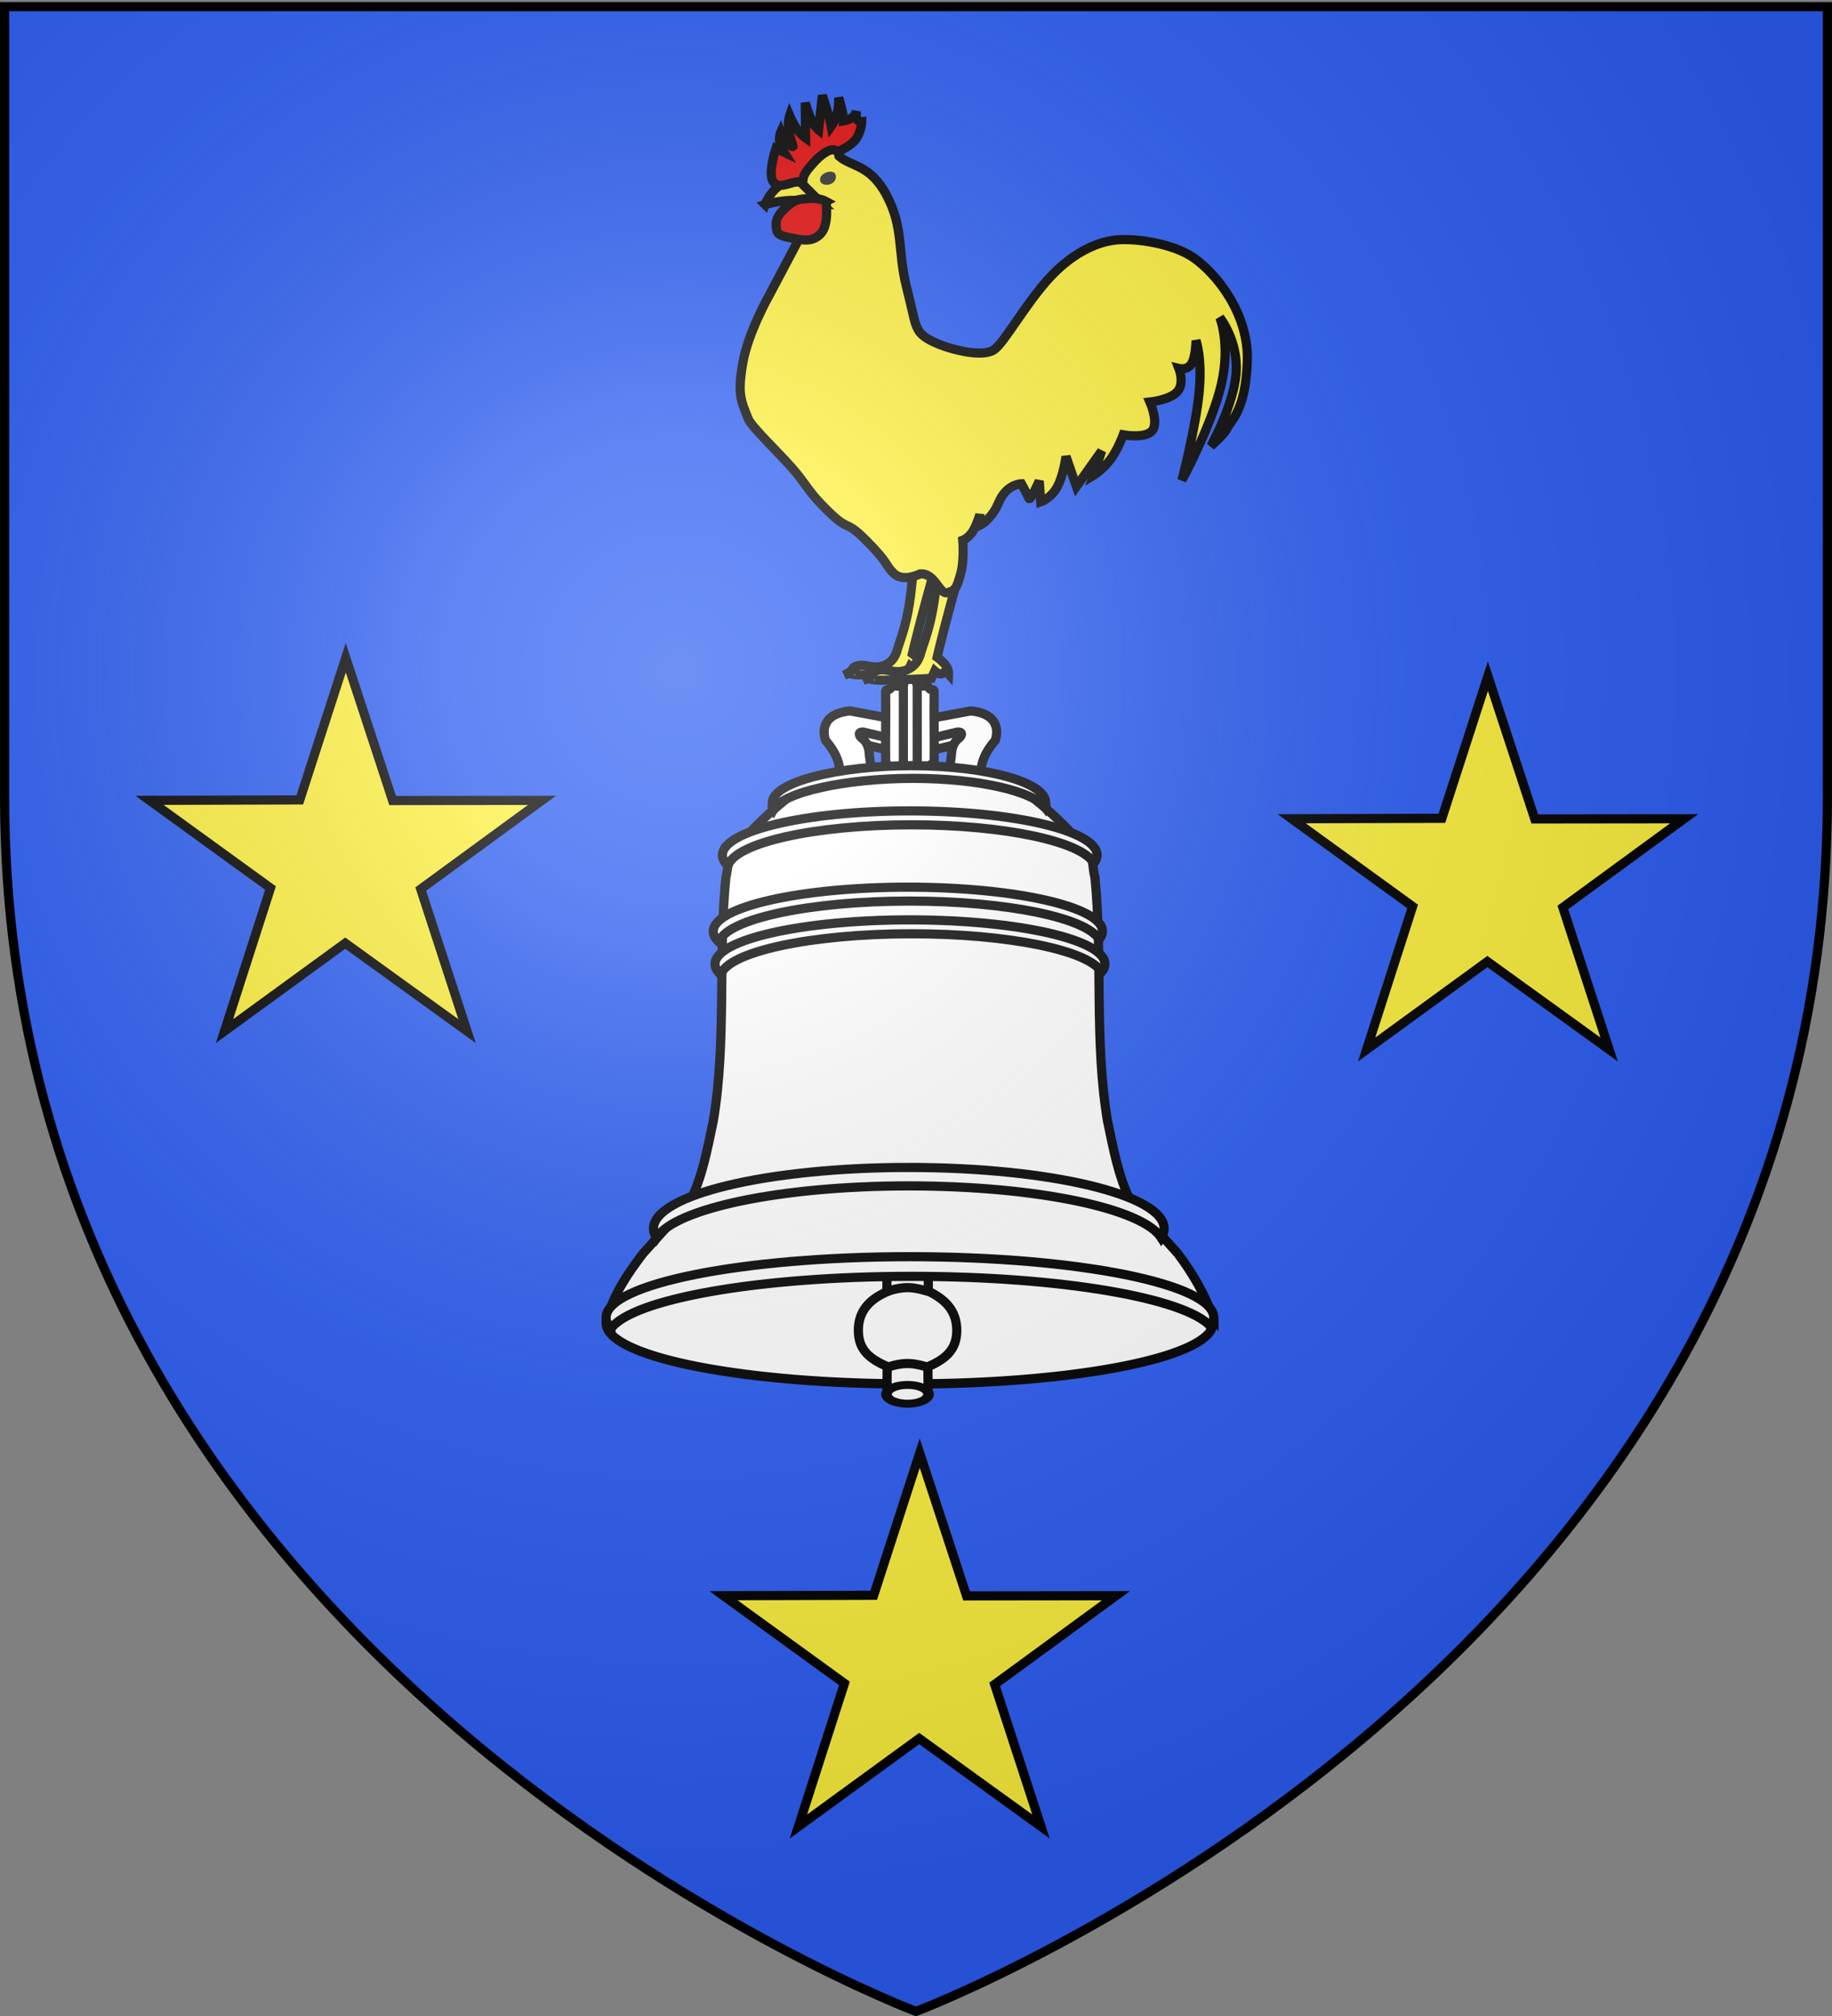 <svg xmlns="http://www.w3.org/2000/svg" xmlns:xlink="http://www.w3.org/1999/xlink" width="600" height="660" version="1.0"><rect width="100%" height="100%" fill="#808080" stroke="none"/><desc>Flag of Canton of Valais (Wallis)</desc><defs><radialGradient xlink:href="#b" id="c" cx="221.445" cy="226.331" r="300" fx="221.445" fy="226.331" gradientTransform="matrix(1.353 0 0 1.349 -77.63 -85.747)" gradientUnits="userSpaceOnUse"/><linearGradient id="b"><stop offset="0" style="stop-color:white;stop-opacity:.314"/><stop offset=".19" style="stop-color:white;stop-opacity:.251"/><stop offset=".6" style="stop-color:#6b6b6b;stop-opacity:.125"/><stop offset="1" style="stop-color:black;stop-opacity:.125"/></linearGradient></defs><g style="display:inline"><path d="M300 658.5s298.5-112.32 298.5-397.772V2.176H1.5v258.552C1.5 546.18 300 658.5 300 658.5" style="fill:#2b5df2;fill-opacity:1;fill-rule:evenodd;stroke:none;stroke-width:1px;stroke-linecap:butt;stroke-linejoin:miter;stroke-opacity:1"/></g><path d="m113.245 215.33 15.346 46.749 48.92-.057-39.718 29.04 15.17 46.509-39.892-28.801-39.544 28.8 15.064-46.84-39.611-28.708 49.202-.148zM301.217 475.715l15.345 46.749 48.92-.057-39.718 29.04 15.171 46.509-39.892-28.8-39.544 28.8 15.063-46.84-39.61-28.709 49.202-.148zM487.302 221.354l15.346 46.749 48.92-.057-39.719 29.04 15.172 46.509-39.893-28.8-39.544 28.8 15.063-46.84-39.61-28.709 49.202-.148z" style="fill:#fcef3c;fill-opacity:1;stroke:#000;stroke-width:3;stroke-miterlimit:4;stroke-dasharray:none;stroke-dashoffset:0;stroke-opacity:1"/><g style="display:inline;fill:#fff"><g style="fill:#fff"><path d="M442.76 485.437a224.884 43.32 0 1 1-449.768 0 224.884 43.32 0 1 1 449.769 0z" style="fill:#fff;fill-opacity:1;stroke:#000;stroke-width:6.651;stroke-miterlimit:4;stroke-dasharray:none;stroke-opacity:1" transform="matrix(.442 0 0 .46 201.59 209.848)"/><g style="stroke:#000;stroke-width:6.525;stroke-miterlimit:4;stroke-dasharray:none;stroke-opacity:1;fill:#fff"><g style="stroke:#000;stroke-width:6.525;stroke-miterlimit:4;stroke-dasharray:none;stroke-opacity:1;fill:#fff"><path d="m262.927 560.44-.136 18.722c0 2.647 2.415 4.778 5.415 4.778h18.475c3 0 5.415-2.131 5.415-4.778l-.18-18.544c12.043-5.4 20.566-11.673 20.566-25.925 0-14.012-8.239-22.112-20.26-27.944l-.126-96.602c0-2.647-2.415-4.778-5.415-4.778h-18.475c-3 0-5.415 2.13-5.415 4.778l-.057 97.047c-12.026 5.293-20.33 13.432-20.33 27.499 0 14.217 8.347 20.254 20.523 25.746z" style="fill:#fff;fill-opacity:1;stroke:#000;stroke-width:6.525;stroke-miterlimit:4;stroke-dasharray:none;stroke-opacity:1" transform="translate(169.612 189.592)scale(.46)"/><path d="M-144.286 229.977a18.217 10.876 0 1 1-36.435 0 18.217 10.876 0 1 1 36.435 0z" style="fill:#fff;fill-opacity:1;stroke:#000;stroke-width:9.185;stroke-miterlimit:4;stroke-dasharray:none;stroke-opacity:1" transform="matrix(.378 0 0 .282 358.65 391.62)"/></g><path d="M262.88 506.975c13.394-4.421 19.722-2.73 29.405 0M262.88 560.975c13.394-4.421 19.722-2.73 29.405 0" style="fill:#fff;fill-rule:evenodd;stroke:#000;stroke-width:6.525;stroke-linecap:butt;stroke-linejoin:miter;stroke-miterlimit:4;stroke-dasharray:none;stroke-opacity:1" transform="translate(169.612 189.592)scale(.46)"/></g><g style="fill:#fff"><g style="fill:#fff"><path d="m279.465 125.514 33.352-8c6.094 5.573-5.985 50.89 13.522 5.84 3.13-9.85 12.717-19.458-4.002-20.9l-42.872 8-42.872-8c-16.72 1.442-9.846 7.883-6.716 17.733.426 5.468 10.778-2.129 16.236-2.673z" style="fill:#fff;fill-opacity:1;fill-rule:evenodd;stroke:#000;stroke-width:6.525;stroke-linecap:butt;stroke-linejoin:miter;stroke-miterlimit:4;stroke-dasharray:none;stroke-opacity:1" transform="translate(169.612 189.592)scale(.46)"/><path d="m279.465 116.871 33.352-8c5.058-.429 2.818 3.607.39 4.918-3.09 2.817-4.173 6.715-4.42 10.055-.095 2.502-1.142 8.19-1.435 10.682 3.42 2.396 7.668 1.876 4.951 4.057.794 1.115 6.74 2.214 10.499 1.08 2.51 2.075 4.596.903 6.768.412-.157-9.817 3.39-17.243 10.34-25.364 3.13-9.85-.854-19.457-17.573-20.899l-42.872 8-42.872-8c-16.72 1.442-20.704 11.049-17.574 20.899 6.951 8.12 10.498 15.547 10.341 25.364 2.172.49 4.259 1.663 6.769-.411 3.758 1.133 9.704.034 10.498-1.081-2.717-2.181 1.531-1.66 4.951-4.057-.293-2.492-1.34-8.18-1.435-10.682-.247-3.34-1.33-7.238-4.42-10.055-2.428-1.31-4.668-5.347.39-4.918z" style="fill:#fff;fill-opacity:1;fill-rule:evenodd;stroke:#000;stroke-width:6.525;stroke-linecap:butt;stroke-linejoin:miter;stroke-miterlimit:4;stroke-dasharray:none;stroke-opacity:1" transform="translate(169.612 189.592)scale(.46)"/></g><g style="stroke:#000;stroke-width:6.555;stroke-miterlimit:4;stroke-dasharray:none;stroke-opacity:1;fill:#fff" transform="matrix(.458 0 0 .457 170.008 186.868)"><path d="M280.749 146.181c5.386-2.936 11.682-4.796 16.05-9.392.193-17.444-.235-33.113 0-50.503-.276-.718-.223-1.172-1.463-1.068-2.473.177-2.257-3.076-4.744-2.776-2.12.416-6.166.398-5.708-2.357-.412-2.473-2.756-4.053-5.419-3.695-2.663-.358-5.006 1.222-5.419 3.695.458 2.755-3.587 2.773-5.707 2.357-2.487-.3-2.272 2.953-4.745 2.776-1.24-.104-1.187.35-1.462 1.068.234 17.39-.194 33.06 0 50.503 3.172 6.87 12.837 8.054 18.617 9.392z" style="fill:#fff;fill-opacity:1;fill-rule:evenodd;stroke:#000;stroke-width:6.555;stroke-linecap:butt;stroke-linejoin:miter;stroke-miterlimit:4;stroke-dasharray:none;stroke-opacity:1"/><rect width="9.91" height="67.726" x="274.789" y="76.186" rx="10.778" ry="6.928" style="fill:#fff;fill-opacity:1;stroke:#000;stroke-width:6.555;stroke-miterlimit:4;stroke-dasharray:none;stroke-opacity:1"/></g></g><g style="stroke:#000;stroke-width:6.525;stroke-miterlimit:4;stroke-dasharray:none;stroke-opacity:1;fill:#fff"><path d="M495.65 527.335c0-23.929-97.121-40.872-216.526-40.872-119.404 0-216.312 19.42-216.185 40.872 5.93-19.838 15.783-33.598 26.135-47.351l19.464-21.595c7.253-.09 9.955-9.282 14.082-15.625 9.028-18.022 12.42-38.019 16.479-56.981 9.564-56.779 3.32-115.398 8.977-173.563 1.473-4.66 1.036-12.165 3.587-16.217 17.785-22.112 30.345-32.034 43.183-42.606 3.9-3.21 6.457-7.9 14.149-9.476 20.076-4.79 53.798-9.128 70.47-8.938 16.672-.19 50.395 4.149 70.47 8.938 7.693 1.575 10.25 6.266 14.149 9.476 12.839 10.572 25.399 20.494 43.183 42.606 2.552 4.052 2.114 11.557 3.587 16.217 5.657 58.165-.586 116.784 8.977 173.563 4.06 18.962 7.452 38.959 16.479 56.981 4.127 6.343 6.83 15.535 14.083 15.625l19.464 21.595c10.351 13.753 19.991 29.99 25.793 47.35z" style="fill:#fff;fill-opacity:1;fill-rule:evenodd;stroke:#000;stroke-width:6.525;stroke-linecap:butt;stroke-linejoin:miter;stroke-miterlimit:4;stroke-dasharray:none;stroke-opacity:1" transform="translate(169.612 189.592)scale(.46)"/><g style="stroke:#000;stroke-width:6.525;stroke-miterlimit:4;stroke-dasharray:none;stroke-opacity:1;fill:#fff"><path d="M66.316 533.348c-2.296-2.53-3.5-5.12-3.5-7.781 0-23.929 96.908-43.344 216.313-43.344s216.312 19.415 216.312 43.344c0 2.114-.789 4.186-2.25 6.219-18.347-20.21-106.662-35.563-212.781-35.563-108.844 0-199 16.146-214.094 37.125z" style="fill:#fff;fill-opacity:1;stroke:#000;stroke-width:6.525;stroke-miterlimit:4;stroke-dasharray:none;stroke-opacity:1;display:inline" transform="translate(169.612 189.592)scale(.46)"/><path d="M277.665 219.237c-76.485 0-138.56 14.067-138.56 31.416 0 2.612 1.413 5.163 4.065 7.59 5.174-16.266 64.01-29.12 135.738-29.12 69.099 0 126.229 11.922 134.95 27.338 1.55-1.881 2.366-3.826 2.366-5.808 0-17.349-62.075-31.416-138.56-31.416z" style="fill:#fff;fill-opacity:1;stroke:#000;stroke-width:6.525;stroke-miterlimit:4;stroke-dasharray:none;stroke-opacity:1" transform="translate(169.612 189.592)scale(.46)"/><path d="M279.165 242.512c-76.609 0-138.785 14.066-138.785 31.414 0 2.613 1.415 5.164 4.071 7.59 5.183-16.265 64.115-29.118 135.96-29.118 69.21 0 126.433 11.92 135.169 27.336 1.552-1.881 2.37-3.825 2.37-5.808 0-17.348-62.176-31.414-138.785-31.414zM278.999 164.957c-73.627 0-133.382 14.085-133.382 31.456 0 2.616 1.36 5.17 3.912 7.6 4.981-16.287 61.619-29.156 130.667-29.156 66.517 0 121.512 11.936 129.908 27.372 1.492-1.884 2.277-3.83 2.277-5.816 0-17.37-59.755-31.456-133.382-31.456zM280.535 132.776c-52.577 0-99.321 11.755-99.321 26.25 0 1.799-.704 3.552.549 5.25 6.704-12.69 51.798-22.469 99.678-22.469 46.05 0 85.412 9.02 94.249 21 .645-1.233.095-2.5.095-3.781 0-14.495-42.673-26.25-95.25-26.25zM278.318 418.711c-100.342 0-181.764 19.48-181.764 43.481 0 2.236.688 4.42 2.051 6.566 13.269-20.883 88.719-36.915 179.713-36.915s166.475 16.032 179.743 36.915c1.364-2.145 2.052-4.33 2.052-6.566 0-24-81.453-43.48-181.795-43.48z" style="fill:#fff;fill-opacity:1;stroke:#000;stroke-width:6.525;stroke-miterlimit:4;stroke-dasharray:none;stroke-opacity:1" transform="translate(169.612 189.592)scale(.46)"/></g></g></g></g><path d="M-393.942 111.856c0 .403-4.544 16.607-7.585 28.239-3.04 11.631-4.579 18.287-4.579 18.287s3.291 2.387 4.866 4.707 1.43 4.572 1.43 4.572l-1.717-1.883s-1.109 1.715-2.575 1.748c-1.467.034-3.292-1.613-3.292-1.613l-1.86 4.034s-20.5 1.11-28.478.941c-7.978-.168-3.435-1.614-3.435-1.614l-5.151 1.749 4.722-2.69s-.68-2.219 4.007-2.958 8.765 2.286 14.74 0 7.441-7.665 8.014-9.95c.572-2.287 3.863-10.053 6.153-21.92 2.29-11.866 3.005-25.549 3.005-25.549z" style="fill:#fcef3c;fill-opacity:1;fill-rule:evenodd;stroke:#000;stroke-width:5.414;stroke-linecap:butt;stroke-linejoin:miter;stroke-miterlimit:4;stroke-dasharray:none;stroke-opacity:1" transform="translate(523.797 126.254)scale(.554)"/><path d="M-378.283 109.98c0 .438-4.93 18.02-8.23 30.64s-4.969 19.844-4.969 19.844 3.572 2.59 5.28 5.107c1.708 2.516 1.553 4.96 1.553 4.96l-1.864-2.042s-1.203 1.86-2.795 1.897-3.571-1.751-3.571-1.751l-2.019 4.377s-22.243 1.204-30.9 1.021c-8.656-.182-3.726-1.75-3.726-1.75l-5.59 1.896 5.124-2.918s-.738-2.407 4.347-3.21 9.511 2.48 15.994 0 8.074-8.317 8.695-10.797 4.193-10.907 6.677-23.783 3.261-27.722 3.261-27.722z" style="fill:#fcef3c;fill-opacity:1;fill-rule:evenodd;stroke:#000;stroke-width:5.414;stroke-linecap:butt;stroke-linejoin:miter;stroke-miterlimit:4;stroke-dasharray:none;stroke-opacity:1" transform="translate(523.797 126.254)scale(.554)"/><path d="M-401.7 111.314s-9.948 5.039-15.461-.423c-5.44-5.39-2.521-5.637-16.387-19.528s-8.478-2.782-25.878-20.715c-8.7-8.966-9.887-13.052-18.197-22.44s-23.74-24.08-25.526-28.577c-4.312-10.863-6.368-14.393-3.294-32.603s15.592-40.237 15.592-40.237l22.398-42.3-6.368-30.951 23.716-18.778 1.595 9.566c7.303 6.574 18.502 4.614 28.384 23.597 9.882 18.984 6.259 32.5 11.42 53.237s4.543 21.127 7.026 25.793c2.526 4.746 10.031 8.025 17.129 10.317 7.027 2.27 22.069 5.88 28.108 1.238 5.966-4.587 17.457-25.329 30.962-40.65 13.793-15.646 28.741-22.689 40.625-23.935 11.396-1.196 33.928 1.96 46.335 10.73 12.977 9.172 32.555 32.705 31.402 61.49-1.144 28.559-9.333 33.84-11.858 38.999-1.91 3.902-9.662 10.523-9.662 10.523s13.614-24.348 14.932-43.332-9.662-32.602-9.662-32.602 6.478 15.579.878 39.618-23.277 56.538-23.277 56.538 8.015-30.539 10.102-51.173c2.086-20.635-1.757-31.365-1.757-31.365s-.11 9.492-2.635 13.62c-2.526 4.126-7.467 2.888-7.467 2.888s3.404 8.666-.878 13.619-16.25 6.19-16.25 6.19 5.27 12.071 1.318 16.92c-3.953 4.85-17.129 2.476-17.129 2.476s-3.074 8.46-7.466 14.444S-299.03 53-299.03 53l4.83-14.444-14.932 21.047-6.148-17.745s-1.537 11.452-5.27 18.158c-3.734 6.706-9.663 8.666-9.663 8.666l-.878-12.38s-5.434 12.332-6.149 10.317c-.658-1.857-4.392-8.667-4.392-8.667s-4.94.103-9.223 4.54c-4.282 4.436-4.172 8.254-7.905 13.206s-7.027 6.603-7.027 6.603l-.44-6.19s-1.866 6.5-4.391 10.317-5.71 4.952-5.71 4.952 1.044 11.968-1.317 20.015-2.745 9.544-7.686 10.936c-4.94 1.393-7.433-12.16-16.367-11.017z" style="fill:#fcef3c;fill-opacity:1;fill-rule:evenodd;stroke:#000;stroke-width:5.414;stroke-linecap:butt;stroke-linejoin:miter;stroke-miterlimit:4;stroke-dasharray:none;stroke-opacity:1" transform="translate(523.797 126.254)scale(.554)"/><path d="M-493.188-106.983s2.337-6.201 7.01-10.068c4.674-3.866 11.684-5.398 11.684-5.398l14.38 14.298s-9.527-1.605-17.795-1.313-15.279 2.48-15.279 2.48z" style="fill:#fcef3c;fill-opacity:1;fill-rule:evenodd;stroke:#000;stroke-width:5.414;stroke-linecap:butt;stroke-linejoin:miter;stroke-miterlimit:4;stroke-dasharray:none;stroke-opacity:1" transform="translate(523.797 126.254)scale(.554)"/><g style="fill:#313131"><path d="M251.607 232.362c0 4.042-3.6 7.322-8.036 7.322-4.435 0-9.126-3.43-8.035-7.322.778-2.775 2.408-4.228 5.834-5.012 4.324-.989 10.237.97 10.237 5.012" style="fill:#313131;fill-opacity:1;stroke:none;stroke-width:5;stroke-miterlimit:4;stroke-opacity:1" transform="matrix(.307 -.139 .148 .288 161.928 25.029)"/><path d="M251.607 232.362c0 4.044-3.598 7.322-8.036 7.322s-8.035-3.278-8.035-7.322c0-4.043 3.597-7.321 8.035-7.321s8.036 3.278 8.036 7.321" style="fill:#313131;fill-opacity:.796;stroke:none;stroke-width:5;stroke-miterlimit:4;stroke-dasharray:none;stroke-opacity:1" transform="matrix(.211 -.096 .102 .199 195.826 35.475)"/><path d="M251.607 232.362c0 4.044-3.598 7.322-8.036 7.322s-8.035-3.278-8.035-7.322c0-4.043 3.597-7.321 8.035-7.321s8.036 3.278 8.036 7.321" style="fill:#313131;fill-opacity:1;stroke:none;stroke-width:5;stroke-miterlimit:4;stroke-dasharray:none;stroke-opacity:1" transform="matrix(.052 0 0 .049 257.42 46.843)"/><path d="M251.607 232.362c0 4.044-3.598 7.322-8.036 7.322s-8.035-3.278-8.035-7.322c0-4.043 3.597-7.321 8.035-7.321s8.036 3.278 8.036 7.321" style="fill:#313131;fill-opacity:1;stroke:none;stroke-width:5;stroke-miterlimit:4;stroke-dasharray:none;stroke-opacity:1" transform="matrix(.063 0 0 .076 255.84 40.064)"/></g><path d="M-457.164-108.88s2.058 13.898-3.26 19.26c-5.319 5.362-11.452 3.392-18.013 2.188-6.56-1.204-7.996-2.225-8.23-7.003-.232-4.779 2.369-8.062 7.299-12.11 4.93-4.05 6.87-3.502 12.422-4.086 5.551-.584 9.782 1.75 9.782 1.75zM-474.487-120.328c-4.447.258-10.98 4.54-14.054-.413-3.075-4.952 1.757-19.396 1.757-19.396l4.83 2.27s-2.14-3.405-2.635-6.397.66-5.571.66-5.571 1.482 3.714 3.293 5.777 4.172 3.508 3.953 2.476c-.22-1.031-2.141-5.623-2.635-10.11-.494-4.489.659-7.842.659-7.842s2.03 4.746 4.391 8.048 5.051 5.158 5.051 5.158l-.22-20.84s1.757 6.293 3.734 10.317c1.976 4.024 4.172 5.777 4.172 5.777l2.196-20.428s2.196 6.603 3.513 11.143c1.318 4.54 1.757 7.016 1.757 7.016s2.416-3.405 3.514-7.635.878-9.285.878-9.285 1.482 5.21 2.196 8.666.659 5.159.659 5.159 3.349-.568 5.27-2.064 2.415-3.92 2.415-3.92-.548 3.353.22 4.952c.769 1.599 2.855 1.444 2.855 1.444s-.165 6.294-3.733 10.73-10.54 7.016-10.54 7.016-2.142-2.425-6.37 0c-4.226 2.424-7.026 5.571-10.54 9.698s-3.513 6.81-3.513 6.81.714 1.186-3.733 1.444z" style="fill:#e20909;fill-opacity:1;fill-rule:evenodd;stroke:#000;stroke-width:5.414;stroke-linecap:butt;stroke-linejoin:miter;stroke-miterlimit:4;stroke-dasharray:none;stroke-opacity:1" transform="translate(523.797 126.254)scale(.554)"/><path d="M300 658.5s298.5-112.32 298.5-397.772V2.176H1.5v258.552C1.5 546.18 300 658.5 300 658.5" style="opacity:1;fill:url(#c);fill-opacity:1;fill-rule:evenodd;stroke:none;stroke-width:1px;stroke-linecap:butt;stroke-linejoin:miter;stroke-opacity:1"/><path d="M300 658.5S1.5 546.18 1.5 260.728V2.176h597v258.552C598.5 546.18 300 658.5 300 658.5z" style="opacity:1;fill:none;fill-opacity:1;fill-rule:evenodd;stroke:#000;stroke-width:3;stroke-linecap:butt;stroke-linejoin:miter;stroke-miterlimit:4;stroke-dasharray:none;stroke-opacity:1"/></svg>